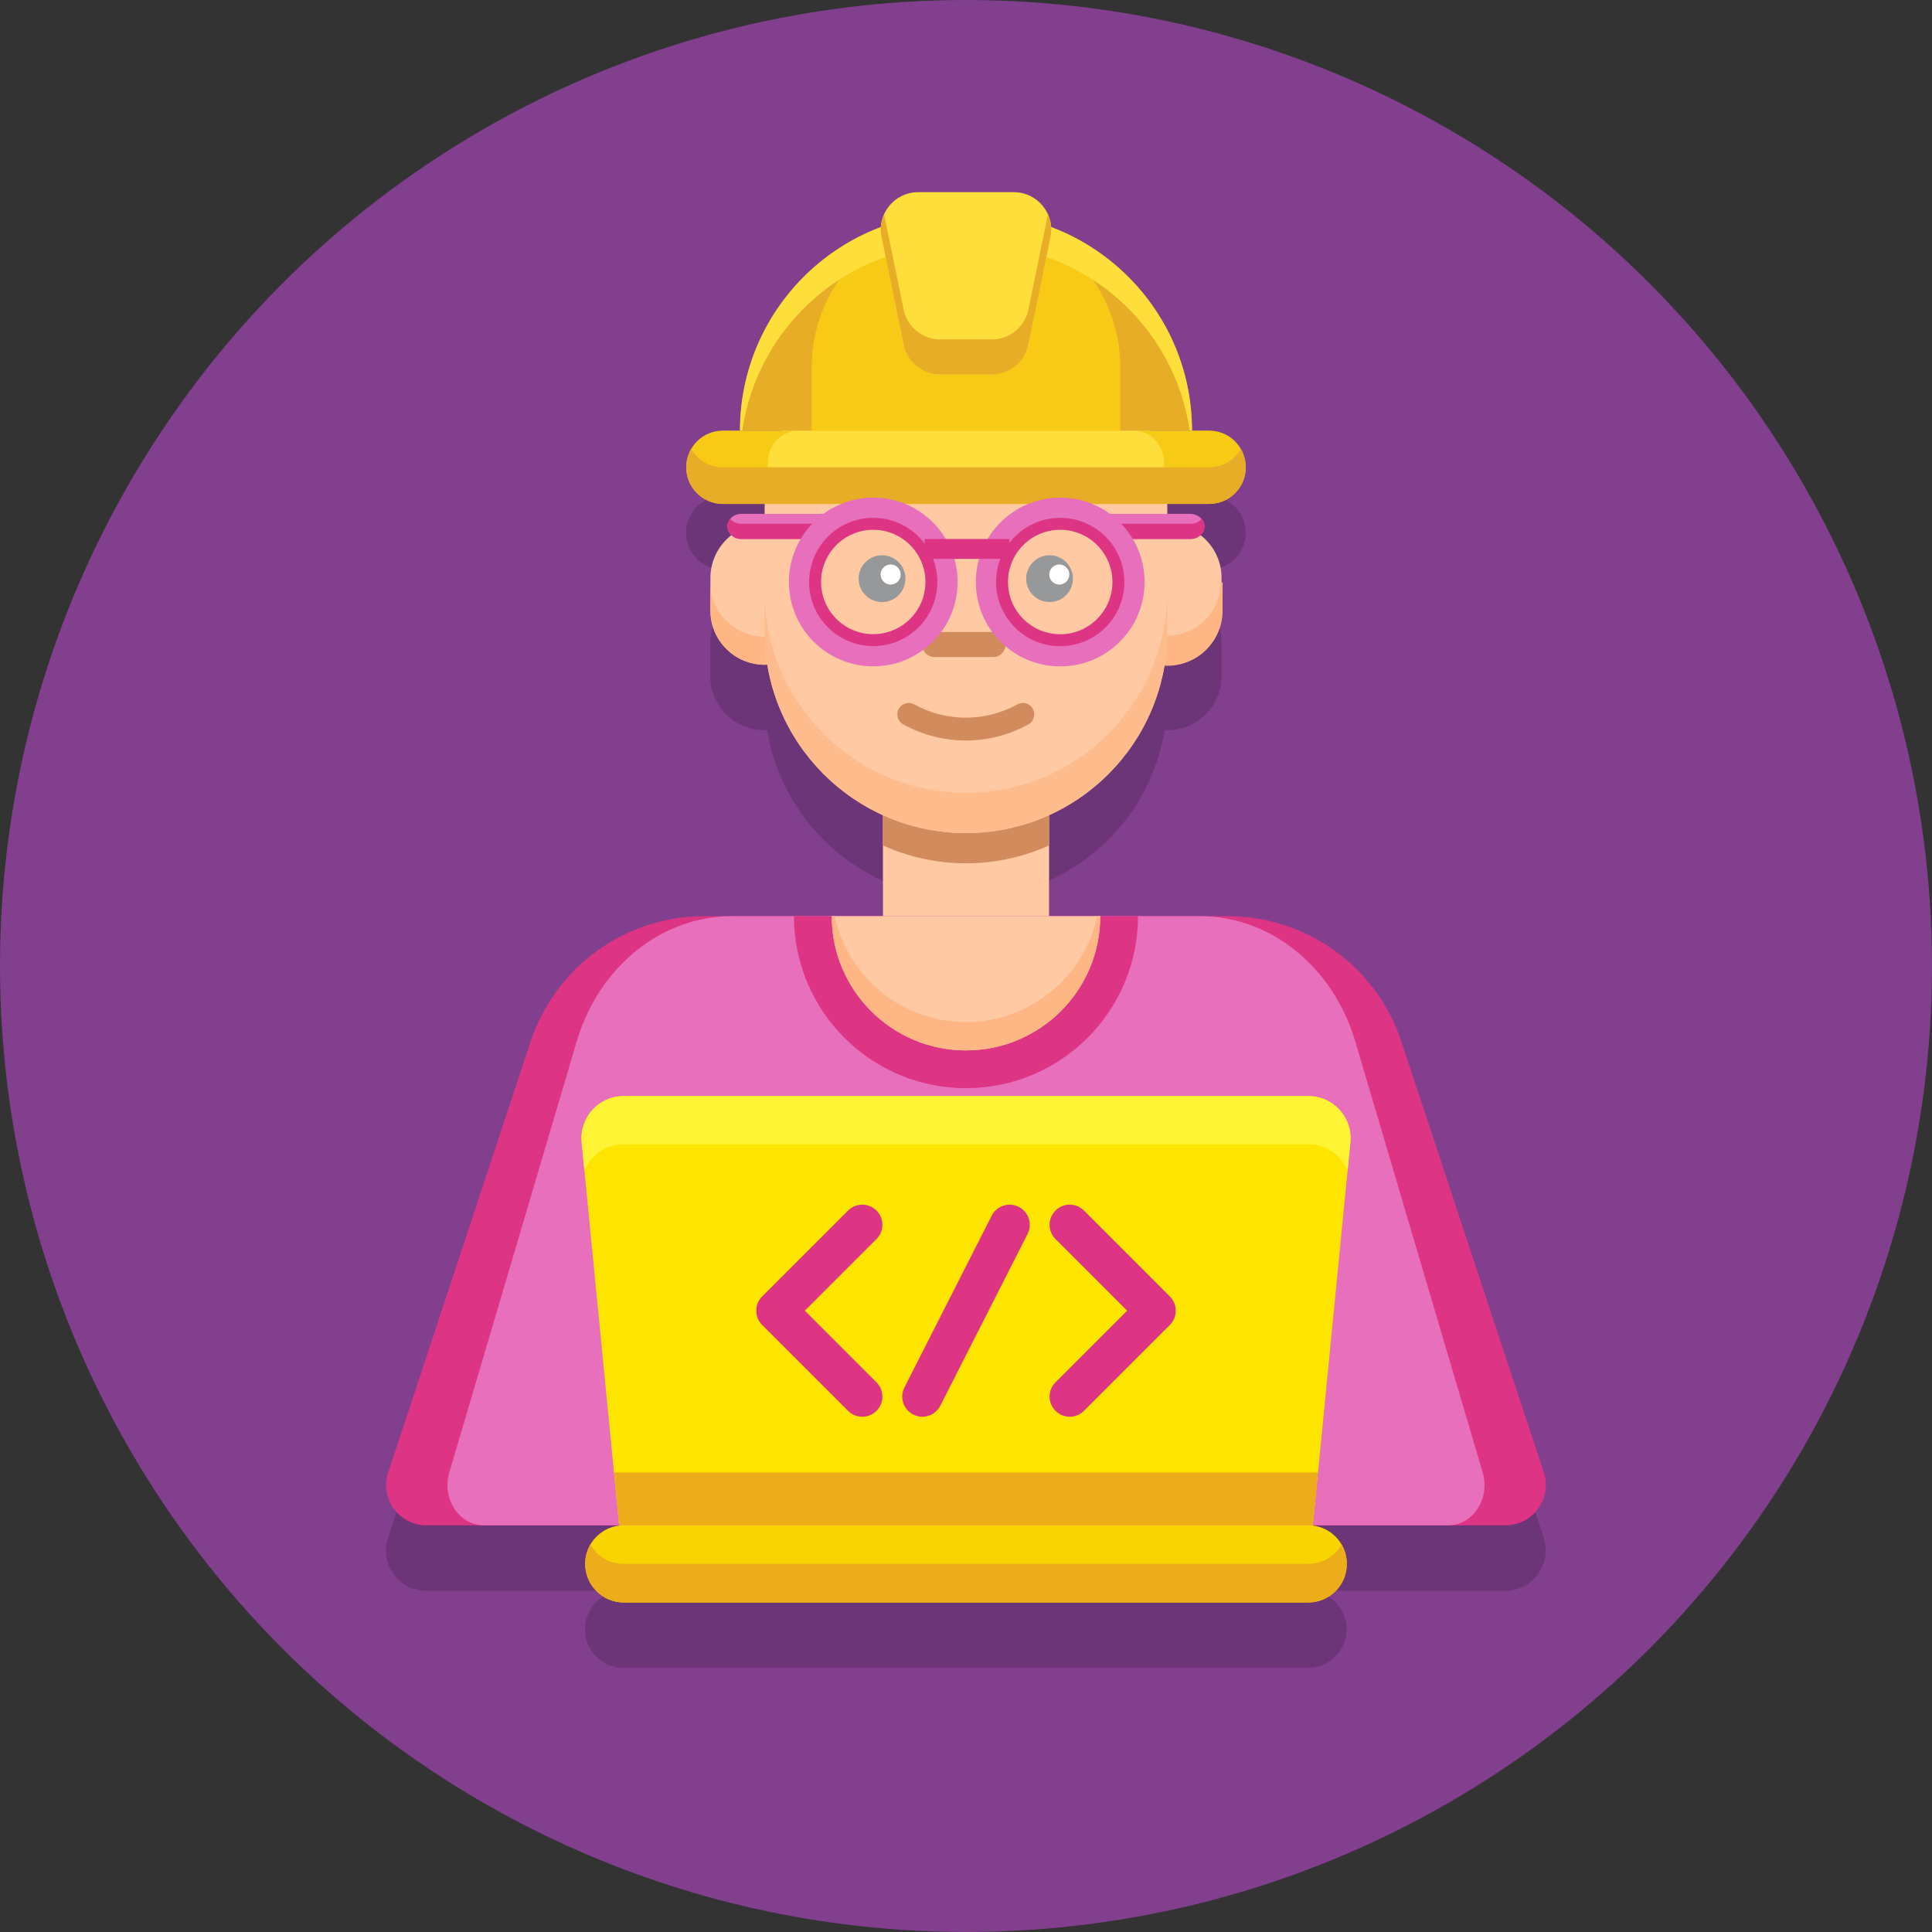 <?xml version="1.0" encoding="UTF-8"?> <!-- Creator: CorelDRAW 2018 (64-Bit) --> <svg xmlns="http://www.w3.org/2000/svg" xmlns:xlink="http://www.w3.org/1999/xlink" xml:space="preserve" width="71.638mm" height="71.638mm" style="shape-rendering:geometricPrecision; text-rendering:geometricPrecision; image-rendering:optimizeQuality; fill-rule:evenodd; clip-rule:evenodd" viewBox="0 0 1056.27 1056.27"><rect x="0" y="0" width="1056.27" height="1056.27" fill="#333333" stroke="none"/> <defs> <style type="text/css"> <![CDATA[ .str1 {stroke:#DD3583;stroke-width:11.06;stroke-miterlimit:22.926} .str2 {stroke:#E76FBB;stroke-width:11.06;stroke-miterlimit:22.926} .str0 {stroke:#FEB784;stroke-width:1.12;stroke-miterlimit:22.926} .fil17 {fill:none} .fil15 {fill:#96989A} .fil1 {fill:#6C3577} .fil0 {fill:#813F8E} .fil6 {fill:#D18B5C} .fil2 {fill:#DD3583} .fil3 {fill:#E76FBB} .fil10 {fill:#E7AD27} .fil14 {fill:#EDAC1A} .fil8 {fill:#F7CB15} .fil13 {fill:#F8D500} .fil5 {fill:#FEB784} .fil7 {fill:#FEBB8C} .fil4 {fill:#FEC9A3} .fil9 {fill:#FEDE3A} .fil11 {fill:#FEE500} .fil12 {fill:#FFF335} .fil16 {fill:white} ]]> </style> </defs> <g id="Слой_x0020_1">  <circle class="fil0" cx="528.13" cy="528.13" r="528.13"></circle> <path class="fil1" d="M844.04 840.77l-77.84 -235.46c-13.54,-40.97 -51.83,-68.64 -94.98,-68.64l-97.67 0 0 -55.19c0.37,-0.17 0.74,-0.34 1.11,-0.51 0.81,-0.38 1.61,-0.76 2.41,-1.16 0.8,-0.39 1.59,-0.8 2.37,-1.22 0.39,-0.21 0.78,-0.41 1.18,-0.63 3.12,-1.69 6.15,-3.54 9.08,-5.52 0.37,-0.25 0.73,-0.5 1.09,-0.75 0.73,-0.5 1.45,-1.02 2.16,-1.53 2.14,-1.56 4.22,-3.2 6.24,-4.9 0.68,-0.57 1.34,-1.14 2,-1.73 18.47,-16.39 31.39,-38.9 35.58,-64.35 0.49,0.03 0.98,0.04 1.47,0.04l0 0 0 0c4.73,0 9.2,-1.11 13.17,-3.08 0.41,-0.2 0.83,-0.42 1.23,-0.65 1.1,-0.61 2.16,-1.3 3.17,-2.05 0.1,-0.07 0.19,-0.14 0.29,-0.22 2.99,-2.26 5.53,-5.07 7.48,-8.28 0.25,-0.41 0.49,-0.82 0.72,-1.24 0.46,-0.84 0.87,-1.7 1.25,-2.59 0.09,-0.22 0.18,-0.44 0.27,-0.67 1.33,-3.36 2.06,-7.03 2.06,-10.87l0 -17.79c0,-9.47 -4.44,-17.9 -11.35,-23.33 1.25,-1.24 2.02,-2.97 2.02,-4.86 0,-0.03 0,-0.05 0,-0.07 0,-0.08 -0,-0.16 -0,-0.24 -0,-0.05 -0,-0.09 -0.01,-0.14 -0.01,-0.06 -0.01,-0.12 -0.02,-0.18 -0,-0.05 -0.01,-0.09 -0.01,-0.14 -0.01,-0.06 -0.02,-0.12 -0.03,-0.18 -0.01,-0.05 -0.02,-0.09 -0.02,-0.13 -0.01,-0.06 -0.02,-0.11 -0.03,-0.17 -0.01,-0.05 -0.02,-0.1 -0.03,-0.14 -0.02,-0.07 -0.03,-0.14 -0.05,-0.2 -0.02,-0.08 -0.04,-0.15 -0.06,-0.23 -0.02,-0.05 -0.03,-0.1 -0.04,-0.14 -0.02,-0.05 -0.03,-0.1 -0.05,-0.15 -0.01,-0.05 -0.03,-0.1 -0.05,-0.14 -0.02,-0.05 -0.04,-0.1 -0.06,-0.15 -0.02,-0.05 -0.04,-0.09 -0.05,-0.14 -0.02,-0.05 -0.04,-0.1 -0.06,-0.15 -0.02,-0.04 -0.04,-0.08 -0.06,-0.12 -0.09,-0.19 -0.18,-0.37 -0.29,-0.56 -0.02,-0.04 -0.04,-0.07 -0.06,-0.1 -0.03,-0.05 -0.06,-0.09 -0.09,-0.14 -0.03,-0.04 -0.05,-0.08 -0.08,-0.12 -0.03,-0.04 -0.06,-0.09 -0.09,-0.13 -0.03,-0.04 -0.06,-0.09 -0.09,-0.13 -0.03,-0.04 -0.06,-0.08 -0.09,-0.12 -0,-0 -0,-0.01 -0.01,-0.01 0,0 0,0 0,0 -1.26,-1.65 -3.24,-2.72 -5.47,-2.72l-13.43 0 0 -1.63c0,-1.27 -0.03,-2.54 -0.07,-3.8l22.88 0c0.69,0 1.37,-0.04 2.05,-0.1 0.51,-0.05 1.01,-0.12 1.5,-0.21 0.49,-0.09 0.98,-0.19 1.46,-0.32 0.16,-0.04 0.32,-0.08 0.48,-0.13 0.79,-0.22 1.56,-0.5 2.31,-0.82 0.6,-0.25 1.19,-0.54 1.75,-0.84 1.42,-0.77 2.74,-1.71 3.92,-2.79 0.12,-0.11 0.24,-0.22 0.35,-0.33 3.83,-3.65 6.21,-8.8 6.21,-14.5 0,-0.03 0,-0.05 0,-0.07 0,-0.18 -0,-0.36 -0.01,-0.53 0,-0.07 -0,-0.14 -0.01,-0.21 -0,-0.13 -0.01,-0.27 -0.02,-0.4 -0,-0.08 -0.01,-0.15 -0.01,-0.23 -0.01,-0.16 -0.03,-0.32 -0.04,-0.48 -0,-0.04 -0,-0.08 -0.01,-0.12 -0.02,-0.19 -0.05,-0.39 -0.07,-0.59 -0,-0.06 -0.01,-0.11 -0.02,-0.17 -0.02,-0.15 -0.04,-0.3 -0.07,-0.44 -0.01,-0.06 -0.02,-0.12 -0.03,-0.18 -0.03,-0.17 -0.06,-0.34 -0.1,-0.51 -0,-0.03 -0.01,-0.05 -0.01,-0.08 -0.04,-0.19 -0.08,-0.39 -0.13,-0.58 -0.01,-0.05 -0.02,-0.09 -0.04,-0.14 -0.04,-0.16 -0.08,-0.32 -0.12,-0.47 -0.01,-0.04 -0.02,-0.08 -0.03,-0.12 -0.11,-0.4 -0.23,-0.79 -0.36,-1.19 0,-0.01 -0.01,-0.02 -0.01,-0.02 -0.06,-0.18 -0.13,-0.36 -0.2,-0.55 -0.01,-0.03 -0.02,-0.06 -0.04,-0.09 -0.22,-0.58 -0.47,-1.14 -0.75,-1.7 -0.01,-0.01 -0.02,-0.04 -0.03,-0.05 -0.09,-0.18 -0.18,-0.36 -0.28,-0.54 0,0 0,0 0,-0 -3.38,-6.29 -10.03,-10.58 -17.67,-10.58l-9.35 -0c0,-13.67 -2.31,-26.8 -6.56,-39.02 -0.1,-0.28 -0.19,-0.56 -0.3,-0.84 -0.4,-1.13 -0.82,-2.24 -1.25,-3.34 -0.12,-0.31 -0.24,-0.61 -0.36,-0.92 -0.41,-1.03 -0.84,-2.06 -1.28,-3.07 -0.14,-0.33 -0.29,-0.66 -0.43,-0.99 -2.72,-6.11 -5.93,-11.96 -9.6,-17.48 -0.29,-0.42 -0.57,-0.85 -0.86,-1.27 -0.51,-0.74 -1.02,-1.47 -1.53,-2.19 -0.32,-0.44 -0.64,-0.88 -0.96,-1.32 -1.16,-1.58 -2.37,-3.13 -3.61,-4.65 -0.43,-0.53 -0.87,-1.06 -1.32,-1.6 -0.31,-0.36 -0.62,-0.73 -0.93,-1.08 -2.18,-2.51 -4.45,-4.93 -6.83,-7.25 -0.71,-0.7 -1.43,-1.38 -2.16,-2.06 -0.67,-0.62 -1.35,-1.23 -2.03,-1.84 -1.26,-1.12 -2.55,-2.21 -3.86,-3.28 -0.82,-0.67 -1.65,-1.33 -2.49,-1.97 -0.17,-0.14 -0.35,-0.27 -0.53,-0.4 -0.44,-0.34 -0.89,-0.68 -1.35,-1.01 -0.6,-0.44 -1.21,-0.89 -1.82,-1.32 -0.55,-0.39 -1.1,-0.77 -1.65,-1.15 -0.63,-0.43 -1.26,-0.85 -1.89,-1.27 -1.6,-1.05 -3.21,-2.06 -4.86,-3.04 -0.41,-0.24 -0.82,-0.49 -1.24,-0.72 -2.9,-1.67 -5.89,-3.22 -8.94,-4.64 -0.43,-0.2 -0.87,-0.4 -1.31,-0.6 -0.75,-0.34 -1.49,-0.66 -2.25,-0.99 -0.58,-0.25 -1.16,-0.49 -1.74,-0.73 -0.77,-0.32 -1.54,-0.62 -2.32,-0.92 -0.25,-0.1 -0.5,-0.19 -0.75,-0.28 -0,-0.05 -0,-0.11 -0.01,-0.16 -0,-0.03 -0,-0.06 -0,-0.1 -0.02,-0.25 -0.04,-0.5 -0.07,-0.75 0,-0.01 -0,-0.03 -0,-0.05 -0.03,-0.23 -0.06,-0.46 -0.09,-0.69 -0.01,-0.04 -0.01,-0.08 -0.02,-0.11 -0.08,-0.5 -0.17,-0.99 -0.29,-1.47l-0.01 -0.05c-0.06,-0.23 -0.12,-0.47 -0.18,-0.7 -0.01,-0.01 -0.01,-0.03 -0.01,-0.04 -0.13,-0.49 -0.29,-0.96 -0.46,-1.44 -0.01,-0.02 -0.02,-0.04 -0.03,-0.07 -0.17,-0.48 -0.36,-0.94 -0.57,-1.4 0,0 0,0 0,0l0 0c-3.17,-7.03 -10.22,-12.08 -18.66,-12.08l-52.28 0c-8.44,0 -15.49,5.05 -18.66,12.08l0 0c0,0 0,0 0,0 -0.2,0.46 -0.39,0.92 -0.57,1.4 -0.01,0.02 -0.01,0.05 -0.03,0.07 -0.17,0.47 -0.32,0.95 -0.46,1.44 -0,0.02 -0,0.03 -0.01,0.04 -0.06,0.23 -0.12,0.46 -0.18,0.69l-0.02 0.05c-0.11,0.48 -0.21,0.97 -0.29,1.47 -0,0.04 -0.01,0.08 -0.01,0.11 -0.04,0.24 -0.07,0.48 -0.1,0.73 0,0 0,0 0,0 -0.03,0.25 -0.05,0.51 -0.07,0.76 0,0.03 -0,0.07 -0,0.1 -0.01,0.06 -0.01,0.11 -0.01,0.16 -0.25,0.09 -0.5,0.19 -0.75,0.28 -0.78,0.3 -1.56,0.6 -2.32,0.92 -0.58,0.24 -1.16,0.48 -1.74,0.73 -0.75,0.32 -1.5,0.65 -2.25,0.99 -0.44,0.2 -0.88,0.4 -1.32,0.6 -3.05,1.42 -6.03,2.98 -8.94,4.64 -0.41,0.24 -0.83,0.48 -1.24,0.72 -1.65,0.97 -3.27,1.98 -4.86,3.04 -0.63,0.42 -1.26,0.84 -1.89,1.27 -0.55,0.38 -1.1,0.76 -1.65,1.15 -0.61,0.43 -1.22,0.88 -1.82,1.33 -0.46,0.33 -0.91,0.68 -1.35,1.01 -0.18,0.13 -0.35,0.27 -0.53,0.4 -0.84,0.64 -1.67,1.3 -2.49,1.97 -1.31,1.07 -2.6,2.16 -3.86,3.28 -0.69,0.61 -1.36,1.22 -2.03,1.84 -1.07,1 -2.13,2.01 -3.17,3.05 -0.34,0.34 -0.67,0.68 -1,1.02 -1.66,1.7 -3.27,3.45 -4.83,5.24 -0.31,0.36 -0.62,0.72 -0.93,1.09 -0.45,0.53 -0.88,1.06 -1.32,1.6 -1.24,1.52 -2.44,3.07 -3.61,4.65 -0.32,0.44 -0.64,0.88 -0.96,1.32 -0.52,0.73 -1.03,1.46 -1.53,2.19 -0.29,0.42 -0.57,0.85 -0.86,1.27 -3.67,5.52 -6.88,11.37 -9.6,17.48 -0.14,0.33 -0.29,0.66 -0.43,0.99 -0.44,1.02 -0.86,2.04 -1.28,3.07 -0.12,0.31 -0.24,0.61 -0.36,0.92 -0.43,1.1 -0.85,2.22 -1.25,3.34 -0.1,0.28 -0.19,0.56 -0.3,0.84 -4.24,12.22 -6.55,25.36 -6.55,39.02l-9.36 -0c-7.64,0 -14.29,4.28 -17.67,10.58 0,0 0,0 0,0.01 -0.1,0.18 -0.19,0.36 -0.28,0.54 -0.01,0.02 -0.02,0.04 -0.03,0.05 -0.27,0.55 -0.52,1.12 -0.75,1.7 -0.01,0.03 -0.02,0.06 -0.04,0.09 -0.07,0.18 -0.13,0.36 -0.2,0.55 -0,0.01 -0,0.01 -0.01,0.02 -0.13,0.39 -0.26,0.78 -0.36,1.19 -0.01,0.04 -0.02,0.08 -0.03,0.12 -0.04,0.15 -0.08,0.31 -0.12,0.47 -0.01,0.05 -0.03,0.09 -0.04,0.14 -0.05,0.19 -0.09,0.39 -0.13,0.58 -0.01,0.03 -0.01,0.05 -0.02,0.08 -0.04,0.17 -0.07,0.34 -0.1,0.51 -0.01,0.06 -0.02,0.12 -0.03,0.18 -0.03,0.15 -0.05,0.3 -0.07,0.44 -0.01,0.06 -0.02,0.11 -0.02,0.17 -0.03,0.19 -0.05,0.39 -0.07,0.59 -0,0.04 -0,0.08 -0.01,0.12 -0.01,0.16 -0.03,0.32 -0.04,0.48 -0.01,0.08 -0.01,0.15 -0.02,0.22 -0.01,0.13 -0.01,0.27 -0.02,0.4 0,0.07 -0,0.14 -0.01,0.21 -0,0.18 -0.01,0.35 -0.01,0.53 0,0.03 0,0.05 0,0.07 0,5.71 2.38,10.86 6.21,14.5 0.11,0.11 0.23,0.22 0.35,0.33 1.19,1.08 2.5,2.01 3.92,2.79 0.57,0.31 1.15,0.59 1.75,0.84 0.75,0.32 1.52,0.59 2.32,0.82 0.16,0.05 0.32,0.09 0.47,0.13 0.48,0.12 0.97,0.23 1.46,0.32 0.49,0.09 0.99,0.16 1.5,0.21 0.68,0.07 1.36,0.1 2.05,0.1l22.89 0c-0.04,1.26 -0.07,2.53 -0.07,3.8l0 1.63 -13.44 0c-2.23,0 -4.21,1.06 -5.47,2.72 0,0 0,0 0,0 -0,0 -0.01,0.01 -0.01,0.01 -0.03,0.04 -0.06,0.08 -0.09,0.12 -0.03,0.04 -0.06,0.08 -0.09,0.13 -0.03,0.04 -0.06,0.09 -0.09,0.13 -0.03,0.04 -0.05,0.08 -0.08,0.12 -0.03,0.05 -0.06,0.09 -0.09,0.14 -0.02,0.04 -0.04,0.07 -0.06,0.1 -0.1,0.18 -0.2,0.37 -0.29,0.56 -0.02,0.04 -0.04,0.08 -0.06,0.12 -0.02,0.05 -0.04,0.1 -0.06,0.15 -0.01,0.05 -0.04,0.09 -0.05,0.14 -0.02,0.05 -0.04,0.1 -0.05,0.15 -0.02,0.05 -0.03,0.1 -0.05,0.14 -0.01,0.05 -0.04,0.1 -0.05,0.15 -0.02,0.05 -0.03,0.1 -0.04,0.14 -0.02,0.08 -0.04,0.15 -0.06,0.23 -0.01,0.07 -0.04,0.14 -0.05,0.2 -0.01,0.05 -0.02,0.1 -0.03,0.14 -0.01,0.06 -0.02,0.11 -0.03,0.17 -0.01,0.05 -0.02,0.09 -0.02,0.13 -0.01,0.06 -0.02,0.12 -0.03,0.18 -0,0.05 -0.01,0.09 -0.02,0.14 -0,0.06 -0.01,0.12 -0.01,0.18 0,0.05 -0,0.09 -0.01,0.14 0,0.08 -0.01,0.16 -0.01,0.24 0,0.03 0,0.05 0,0.07 0,1.9 0.77,3.62 2.02,4.86 -6.91,5.43 -11.36,13.86 -11.36,23.33l0 17.79c0,3.84 0.73,7.5 2.06,10.87 0.09,0.22 0.18,0.45 0.28,0.67 0.37,0.89 0.79,1.75 1.25,2.59 0.23,0.42 0.46,0.83 0.72,1.24 1.95,3.21 4.5,6.02 7.49,8.28 0.1,0.07 0.19,0.14 0.29,0.22 1.01,0.75 2.07,1.43 3.17,2.05 0.4,0.23 0.82,0.45 1.23,0.65 3.97,1.97 8.44,3.08 13.17,3.08l0 0 0 0c0.49,0 0.98,-0.01 1.47,-0.04 6.05,36.76 30.31,67.39 63.21,82.3l0 55.19 -97.67 -0c-43.15,0 -81.44,27.67 -94.98,68.64l-77.84 235.47c-4.71,14.25 5.9,28.93 20.91,28.93l107.89 -0c-7.81,0 -14.63,4.24 -18.28,10.55l0 0c0,0 -0,0 -0,0 -0.11,0.19 -0.21,0.37 -0.31,0.56 -0.01,0.03 -0.03,0.06 -0.04,0.08 -0.08,0.15 -0.16,0.31 -0.24,0.47 -0.03,0.05 -0.05,0.1 -0.07,0.14 -0.08,0.15 -0.15,0.31 -0.23,0.47 -0.01,0.03 -0.03,0.06 -0.04,0.09 -0.09,0.19 -0.17,0.38 -0.25,0.58 -0.01,0.03 -0.02,0.06 -0.04,0.08 -0.07,0.17 -0.14,0.34 -0.2,0.51 -0.01,0.05 -0.04,0.09 -0.05,0.13 -0.06,0.16 -0.12,0.31 -0.17,0.47 -0.02,0.05 -0.03,0.09 -0.05,0.14 -0.07,0.19 -0.13,0.39 -0.19,0.59 -0.01,0.04 -0.02,0.07 -0.04,0.11 -0.05,0.16 -0.1,0.33 -0.14,0.49 -0.02,0.06 -0.04,0.12 -0.05,0.18 -0.04,0.14 -0.07,0.29 -0.11,0.43 -0.01,0.07 -0.03,0.13 -0.05,0.19 -0.05,0.19 -0.09,0.39 -0.13,0.59 -0.01,0.05 -0.02,0.09 -0.03,0.14 -0.03,0.16 -0.06,0.32 -0.09,0.49 -0.01,0.07 -0.03,0.14 -0.04,0.2 -0.03,0.15 -0.05,0.3 -0.07,0.44 -0.01,0.07 -0.02,0.13 -0.03,0.19 -0.03,0.2 -0.05,0.41 -0.07,0.61 -0,0.04 -0,0.08 -0.01,0.12 -0.02,0.17 -0.03,0.34 -0.04,0.52 -0,0.08 -0.01,0.15 -0.01,0.22 -0.01,0.14 -0.02,0.28 -0.02,0.42 -0,0.08 -0,0.16 -0.01,0.24 -0.01,0.18 -0.01,0.36 -0.01,0.55 0,0.03 0,0.05 0,0.08 0,3.4 0.8,6.61 2.23,9.45 0.1,0.2 0.2,0.4 0.31,0.6 0.29,0.54 0.61,1.06 0.95,1.57 0.13,0.2 0.26,0.39 0.4,0.59 0.39,0.55 0.81,1.08 1.25,1.6 0.11,0.13 0.22,0.26 0.34,0.38 0.23,0.25 0.46,0.5 0.7,0.73 0.12,0.12 0.24,0.23 0.36,0.35 1.92,1.83 4.18,3.3 6.68,4.31 0.09,0.04 0.18,0.07 0.27,0.11 2.36,0.91 4.92,1.41 7.6,1.41l374.21 -0.01c2.68,0 5.25,-0.5 7.6,-1.41 0.09,-0.04 0.18,-0.07 0.27,-0.11 2.5,-1.01 4.77,-2.48 6.68,-4.31 0.12,-0.12 0.24,-0.23 0.36,-0.35 0.24,-0.24 0.47,-0.48 0.7,-0.73 0.11,-0.12 0.22,-0.25 0.34,-0.38 0.45,-0.51 0.86,-1.04 1.25,-1.59 0.14,-0.19 0.27,-0.39 0.4,-0.59 0.34,-0.51 0.65,-1.03 0.95,-1.57 0.11,-0.2 0.21,-0.4 0.31,-0.6 1.43,-2.84 2.23,-6.05 2.23,-9.45 0,-0.03 0,-0.05 0,-0.08 0,-0.18 -0,-0.36 -0.01,-0.55 -0,-0.08 -0,-0.16 -0.01,-0.25 -0,-0.14 -0.02,-0.28 -0.02,-0.42 -0,-0.08 -0,-0.15 -0.01,-0.23 -0.01,-0.17 -0.03,-0.35 -0.04,-0.52 -0,-0.04 -0,-0.08 -0.01,-0.12 -0.02,-0.2 -0.05,-0.42 -0.07,-0.61 -0.01,-0.07 -0.01,-0.13 -0.03,-0.19 -0.02,-0.15 -0.04,-0.3 -0.07,-0.45 -0.01,-0.07 -0.02,-0.14 -0.04,-0.2 -0.03,-0.16 -0.06,-0.32 -0.09,-0.49 -0.01,-0.05 -0.02,-0.09 -0.03,-0.14 -0.04,-0.2 -0.08,-0.39 -0.13,-0.59 -0.01,-0.07 -0.03,-0.13 -0.05,-0.19 -0.04,-0.14 -0.07,-0.29 -0.11,-0.43 -0.02,-0.06 -0.04,-0.12 -0.05,-0.18 -0.05,-0.16 -0.09,-0.33 -0.14,-0.49 -0.01,-0.04 -0.02,-0.08 -0.03,-0.11 -0.06,-0.19 -0.12,-0.39 -0.19,-0.59 -0.02,-0.05 -0.03,-0.09 -0.05,-0.14 -0.06,-0.16 -0.11,-0.32 -0.17,-0.47 -0.02,-0.05 -0.04,-0.09 -0.05,-0.13 -0.07,-0.17 -0.13,-0.34 -0.2,-0.51 -0.01,-0.03 -0.02,-0.06 -0.04,-0.08 -0.08,-0.19 -0.16,-0.39 -0.25,-0.58 -0.02,-0.03 -0.03,-0.06 -0.05,-0.09 -0.07,-0.16 -0.15,-0.31 -0.22,-0.47 -0.03,-0.05 -0.05,-0.1 -0.07,-0.14 -0.08,-0.16 -0.16,-0.31 -0.24,-0.47 -0.01,-0.03 -0.03,-0.05 -0.04,-0.08 -0.1,-0.19 -0.2,-0.37 -0.31,-0.56 0,0 -0,-0 -0,-0l0 0c-3.65,-6.31 -10.47,-10.55 -18.28,-10.55l107.89 0c15.02,0 25.63,-14.68 20.92,-28.93z"></path> <path class="fil2" d="M823.13 833.91l-589.99 0c-15.01,0 -25.62,-14.68 -20.91,-28.93l77.84 -235.46c13.54,-40.97 51.83,-68.64 94.98,-68.64l286.16 0c43.15,0 81.44,27.67 94.98,68.64l77.84 235.46c4.71,14.25 -5.9,28.93 -20.91,28.93z"></path> <path class="fil3" d="M791.92 833.91l-527.58 0c-13.42,0 -22.91,-14.68 -18.69,-28.93l69.6 -235.46c12.11,-40.97 46.35,-68.64 84.94,-68.64l255.88 0c38.58,0 72.83,27.67 84.94,68.64l69.6 235.46c4.21,14.25 -5.28,28.93 -18.7,28.93z"></path> <path class="fil2" d="M528.13 594.92c51.93,0 94.04,-42.1 94.04,-94.04l-188.08 0c0,51.93 42.11,94.04 94.04,94.04z"></path> <path class="fil4" d="M528.13 574.28c40.53,0 73.4,-32.86 73.4,-73.4l-146.79 0c0,40.53 32.86,73.4 73.39,73.4z"></path> <path class="fil5" d="M528.13 558.79c-35.23,0 -64.65,-24.81 -71.76,-57.91l-1.64 0c0,40.53 32.86,73.4 73.4,73.4 40.53,0 73.4,-32.86 73.4,-73.4l-1.64 0c-7.11,33.1 -36.54,57.91 -71.76,57.91z"></path> <path class="fil4" d="M638.22 363.43l0 0c-16.37,0 -29.64,-13.27 -29.64,-29.64l0 -17.79c0,-16.37 13.27,-29.64 29.64,-29.64l0 0c16.37,0 29.64,13.27 29.64,29.64l0 17.79c0.01,16.37 -13.27,29.64 -29.64,29.64z"></path> <path class="fil5 str0" d="M638.22 348.09c-16.37,0 -29.64,-13.27 -29.64,-29.64l0 15.34c0,16.37 13.27,29.64 29.64,29.64 16.37,0 29.64,-13.27 29.64,-29.64l0 -15.34c0.01,16.37 -13.27,29.64 -29.64,29.64z"></path> <path class="fil4" d="M418.04 363.43l0 0c-16.37,0 -29.64,-13.27 -29.64,-29.64l0 -17.79c0,-16.37 13.27,-29.64 29.64,-29.64l0 0c16.37,0 29.64,13.27 29.64,29.64l0 17.79c-0,16.37 -13.27,29.64 -29.64,29.64z"></path> <path class="fil5" d="M418.04 348.09c-16.37,0 -29.64,-13.27 -29.64,-29.64l0 15.34c0,16.37 13.27,29.64 29.64,29.64 16.37,0 29.64,-13.27 29.64,-29.64l0 -15.34c-0,16.37 -13.27,29.64 -29.64,29.64z"></path> <rect class="fil4" x="482.72" y="442.16" width="90.83" height="58.71"></rect> <path class="fil6" d="M482.72 462.21c13.85,6.28 29.22,9.78 45.41,9.78 16.19,0 31.57,-3.5 45.41,-9.78l0 -20.04 -90.83 0 0 20.04 0 0z"></path> <path class="fil4" d="M528.13 455.46l0 0c-60.81,0 -110.1,-49.29 -110.1,-110.09l0 -66.06c0,-60.8 49.29,-110.09 110.09,-110.09l0 -0c60.8,0 110.09,49.29 110.09,110.09l0 66.06c0,60.81 -49.28,110.09 -110.09,110.09z"></path> <path class="fil6" d="M542.87 359.25l-31.83 0c-3.79,0 -6.86,-3.08 -6.86,-6.86 0,-3.79 3.07,-6.87 6.86,-6.87l31.83 0c3.79,0 6.86,3.08 6.86,6.87 0,3.79 -3.07,6.86 -6.86,6.86l0 0zm0 0z"></path> <path class="fil7" d="M528.13 433.45c-60.81,0 -110.09,-49.29 -110.09,-110.09l0 22.02c0,60.8 49.29,110.09 110.09,110.09 60.8,0 110.09,-49.29 110.09,-110.09l0 -22.02c0,60.8 -49.28,110.09 -110.09,110.09z"></path> <path class="fil3" d="M457 280.94l-51.83 0c-4.11,0 -7.44,3.08 -7.44,6.87l0 0c0,3.79 3.33,6.87 7.44,6.87l35.72 0 16.11 -13.74z"></path> <path class="fil2" d="M405.18 286.36c-2.42,0 -4.56,-1.06 -5.92,-2.71 -0.95,1.16 -1.52,2.6 -1.52,4.16 0,3.79 3.33,6.87 7.44,6.87l35.72 0 10.78 -8.32 -46.5 0 0 0z"></path> <path class="fil3" d="M601.97 280.94l48.6 0c4.39,0 7.96,3.08 7.96,6.87l0 0c0,3.79 -3.57,6.87 -7.96,6.87l-38.22 0 -10.38 -13.74z"></path> <path class="fil2" d="M650.97 286.36c2.45,0 4.64,-1.06 6.02,-2.71 0.97,1.16 1.54,2.6 1.54,4.16 0,3.79 -3.39,6.87 -7.57,6.87l-36.33 0 -5.97 -8.32 42.31 0 0 0z"></path> <path class="fil8" d="M661.05 235.43l-265.82 0c-11.07,0 -20.04,8.97 -20.04,20.04l0 0c0,11.07 8.97,20.04 20.04,20.04l265.82 0c11.07,0 20.04,-8.97 20.04,-20.04l0 0c0,-11.07 -8.97,-20.04 -20.04,-20.04z"></path> <path class="fil9" d="M619.5 235.43l-182.72 0c-9.31,0 -16.86,7.55 -16.86,16.86l0 6.37c0,9.31 7.55,16.86 16.86,16.86l182.72 -0c9.31,0 16.86,-7.55 16.86,-16.86l0 -6.37c0,-9.31 -7.55,-16.86 -16.86,-16.86z"></path> <path class="fil10" d="M661.05 255.48l-265.83 0c-7.42,0 -13.9,-4.03 -17.36,-10.02 -1.71,2.95 -2.68,6.37 -2.68,10.02 0,11.07 8.97,20.04 20.04,20.04l265.83 0c11.07,0 20.04,-8.97 20.04,-20.04 0,-3.65 -0.98,-7.07 -2.68,-10.02 -3.46,5.99 -9.94,10.02 -17.36,10.02z"></path> <path class="fil10" d="M532.82 116.56l-9.37 0c-65.65,0 -118.87,53.22 -118.87,118.87l0 0 247.11 0 0 0c0,-65.65 -53.22,-118.87 -118.87,-118.87z"></path> <path class="fil8" d="M528.13 116.56l0 0c-46.59,0 -84.36,37.77 -84.36,84.36l0 34.51 168.72 -0 0 -34.51c0,-46.59 -37.77,-84.36 -84.36,-84.36z"></path> <path class="fil9" d="M523.45 133.82l9.37 0c59.79,0 109.27,44.14 117.62,101.61l1.25 0c0,-65.65 -53.22,-118.87 -118.87,-118.87l-9.37 0c-65.65,0 -118.87,53.22 -118.87,118.87l1.25 0c8.36,-57.47 57.84,-101.61 117.62,-101.61z"></path> <path class="fil9" d="M542.21 204.76l-28.16 0c-9.71,0 -18.08,-6.83 -20.03,-16.34l-12.06 -58.8c-2.6,-12.68 7.09,-24.56 20.03,-24.56l52.28 0c12.95,0 22.63,11.88 20.03,24.56l-12.06 58.8c-1.95,9.51 -10.32,16.34 -20.03,16.34z"></path> <path class="fil10" d="M562.25 169.24c-1.95,9.51 -10.32,16.34 -20.03,16.34l-28.16 0c-9.71,0 -18.08,-6.83 -20.03,-16.34l-10.69 -52.11c-1.69,3.75 -2.28,8.07 -1.37,12.48l12.06 58.8c1.95,9.51 10.32,16.34 20.03,16.34l28.16 0c9.71,0 18.08,-6.83 20.03,-16.34l12.06 -58.8c0.91,-4.41 0.32,-8.73 -1.37,-12.48l-10.69 52.11z"></path> <path class="fil11" d="M717.76 833.91l-379.25 0 -20.51 -209.41c-1.32,-13.52 9.29,-25.23 22.87,-25.23l374.53 0c13.58,0 24.2,11.71 22.87,25.23l-20.52 209.41z"></path> <path class="fil12" d="M319.52 640.1c3.37,-8.41 11.6,-14.44 21.35,-14.44l374.53 0c9.75,0 17.98,6.04 21.35,14.44l1.53 -15.6c1.32,-13.51 -9.29,-25.23 -22.87,-25.23l-374.52 0c-13.58,0 -24.2,11.71 -22.87,25.23l1.52 15.6z"></path> <path class="fil13" d="M715.24 876.11l-374.21 0c-11.65,0 -21.1,-9.45 -21.1,-21.1l0 0c0,-11.65 9.45,-21.1 21.1,-21.1l374.21 0c11.65,0 21.1,9.45 21.1,21.1l0 0c0,11.66 -9.44,21.1 -21.1,21.1z"></path> <path class="fil14" d="M715.24 855.01l-374.21 0c-7.81,0 -14.63,-4.24 -18.28,-10.55 -1.79,3.1 -2.82,6.71 -2.82,10.55 0,11.65 9.45,21.1 21.1,21.1l374.21 -0c11.65,0 21.1,-9.45 21.1,-21.1 0,-3.84 -1.03,-7.44 -2.82,-10.55 -3.64,6.31 -10.47,10.55 -18.28,10.55z"></path> <polygon class="fil14" points="335.68,805.01 338.51,833.91 717.76,833.91 720.59,805.01 "></polygon> <path class="fil2" d="M471.42 774.56c-2.82,0 -5.64,-1.07 -7.78,-3.23l-46.96 -46.96c-4.3,-4.3 -4.3,-11.27 0,-15.57l46.96 -46.95c4.3,-4.31 11.27,-4.31 15.57,0 4.3,4.3 4.3,11.27 0,15.57l-39.17 39.17 39.17 39.17c4.3,4.3 4.3,11.27 0,15.57 -2.15,2.16 -4.97,3.23 -7.79,3.23z"></path> <path class="fil2" d="M584.85 774.56c-2.82,0 -5.64,-1.07 -7.79,-3.23 -4.3,-4.3 -4.3,-11.27 0,-15.57l39.17 -39.17 -39.17 -39.17c-4.3,-4.3 -4.3,-11.27 0,-15.57 4.3,-4.31 11.27,-4.31 15.57,0l46.96 46.96c4.3,4.3 4.3,11.27 0,15.57l-46.96 46.95c-2.15,2.15 -4.96,3.22 -7.78,3.22z"></path> <path class="fil2" d="M504.27 774.56c-1.68,0 -3.38,-0.38 -4.98,-1.2 -5.42,-2.76 -7.58,-9.38 -4.83,-14.8l47.71 -93.9c2.76,-5.42 9.38,-7.58 14.81,-4.83 5.42,2.76 7.58,9.38 4.83,14.81l-47.71 93.9c-1.94,3.81 -5.81,6.02 -9.83,6.02z"></path> <path class="fil15" d="M495.02 316.37c0,7.06 -5.73,12.79 -12.79,12.79 -7.06,0 -12.79,-5.73 -12.79,-12.79 0,-7.06 5.73,-12.79 12.79,-12.79 7.06,0 12.79,5.73 12.79,12.79zm0 0z"></path> <path class="fil16" d="M492.41 314.11c0,3.03 -2.45,5.48 -5.48,5.48 -3.03,0 -5.48,-2.45 -5.48,-5.48 0,-3.03 2.45,-5.48 5.48,-5.48 3.03,0 5.48,2.46 5.48,5.48zm0 0z"></path> <path class="fil15" d="M586.6 316.37c0,7.06 -5.72,12.78 -12.78,12.78 -7.06,0 -12.79,-5.73 -12.79,-12.78 0,-7.06 5.73,-12.79 12.79,-12.79 7.06,0 12.78,5.73 12.78,12.79zm0 0z"></path> <path class="fil16" d="M584.62 314.11c0,3.03 -2.45,5.48 -5.48,5.48 -3.03,0 -5.48,-2.45 -5.48,-5.48 0,-3.03 2.45,-5.48 5.48,-5.48 3.03,0 5.48,2.45 5.48,5.48zm0 0z"></path> <path class="fil6" d="M528.02 404.86c-11.75,0 -23.49,-2.94 -34.2,-8.83 -3.02,-1.66 -4.12,-5.45 -2.46,-8.47 1.66,-3.02 5.46,-4.12 8.47,-2.46 17.65,9.71 38.73,9.71 56.38,0 3.02,-1.66 6.82,-0.56 8.48,2.46 1.66,3.02 0.56,6.82 -2.46,8.47 -10.71,5.89 -22.45,8.83 -34.2,8.83l0 0zm0 0z"></path> <circle class="fil17 str1" cx="477.42" cy="318.18" r="34.06"></circle> <circle class="fil17 str2" cx="477.42" cy="318.18" r="40.58"></circle> <circle class="fil17 str1" cx="579.64" cy="318.2" r="34.08"></circle> <circle class="fil17 str2" cx="579.64" cy="318.2" r="40.6"></circle> <rect class="fil2" x="505.52" y="294.68" width="46.33" height="10.85"></rect> </g> </svg> 